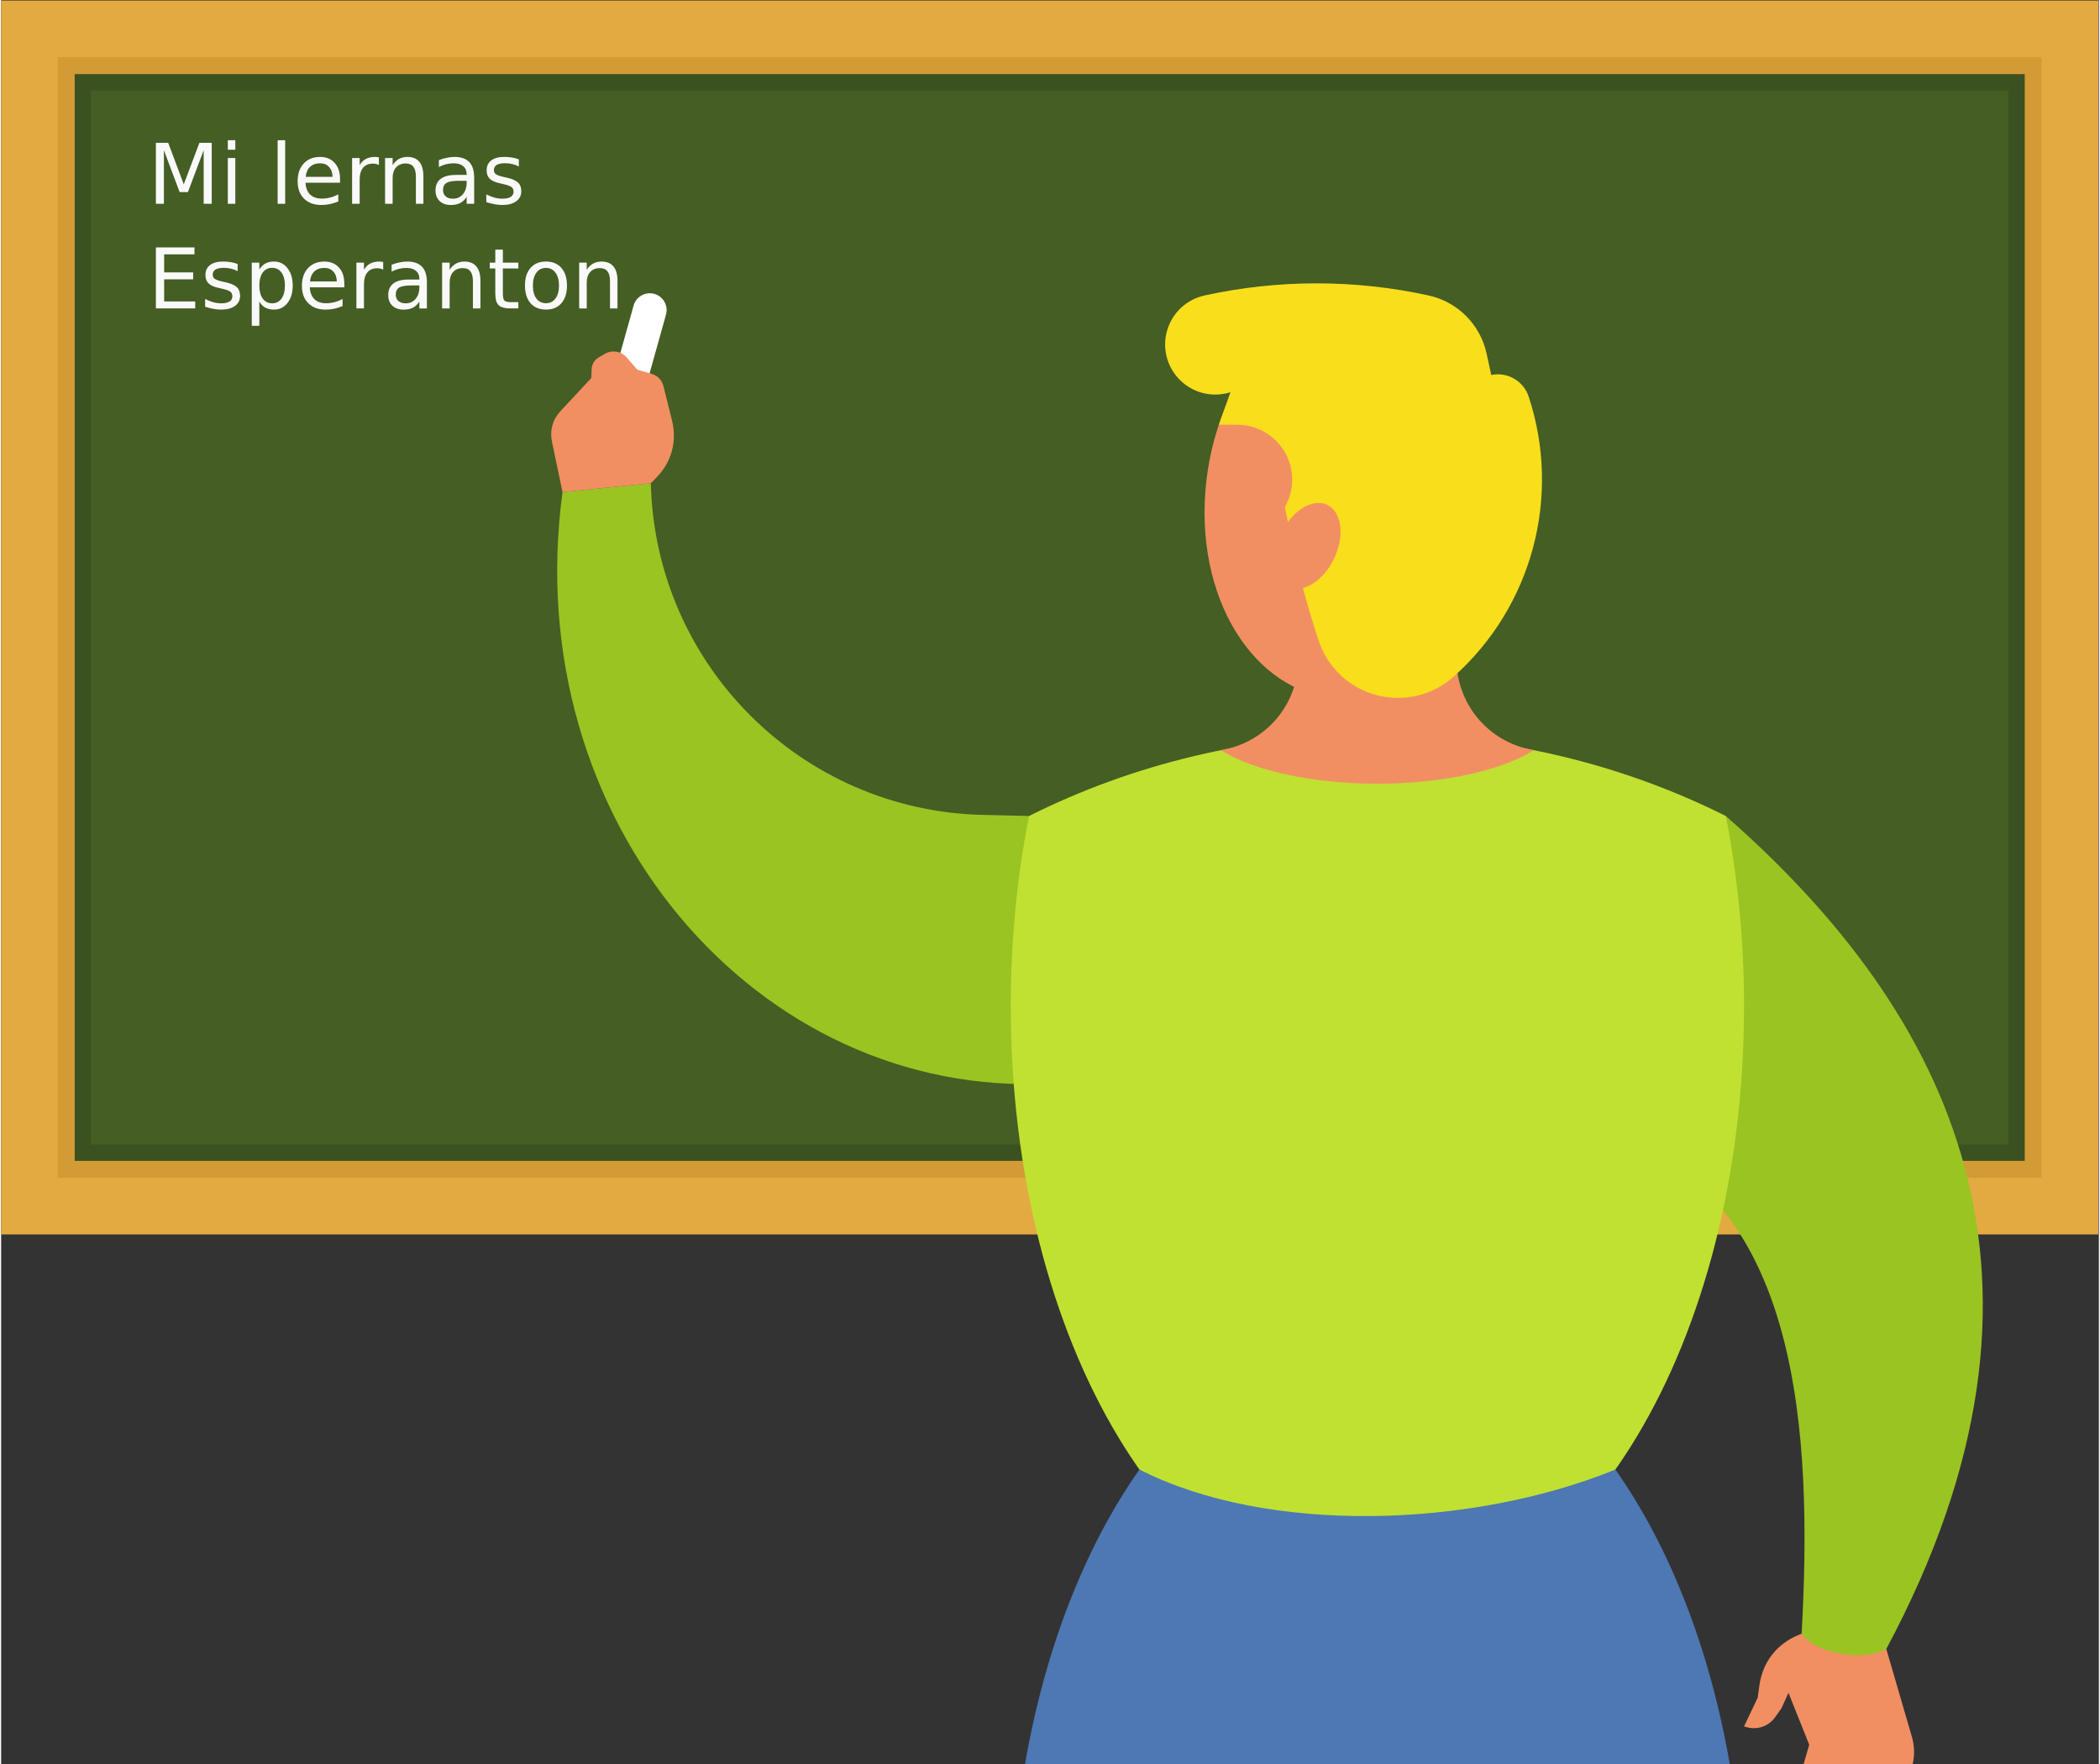 <?xml version="1.0" encoding="UTF-8"?>
<svg xmlns="http://www.w3.org/2000/svg" width="350" height="294" version="1.1" viewBox="0 0 735.02 618.08" xml:space="preserve">
  <rect x="0" y="0" width="735.02" height="618.08" fill="#333333" stroke="none"/>
  <g transform="matrix(1.333 0 0 -1.333 -35.097 753.46)">
    <g fill-rule="evenodd">
      <path d="m26.323 240.76h551.26v324.34h-551.26z" fill="#e3aa42"/>
      <path d="m41.224 255.66h521.46v294.54h-521.46z" fill="#d39b36"/>
      <path d="m45.665 260.1h512.58v285.66h-512.58z" fill="#3c5120"/>
      <path d="m49.959 264.4h503.99v277.06h-503.99z" fill="#445e24"/>
      <path d="m499.6 135.81-0.922-0.384c-5.607-2.321-9.286-7.053-10.149-13.057l-0.486-3.394-3.585-7.545 0.721-0.197c2.878-0.78 5.796 0.269 7.513 2.703l1.609 2.278 1.841 4.051 5.457-13.643-1.479-5.085h28.668c0.569 2.425 0.487 4.788-0.239 7.28l-6.692 22.97z" fill="#f28f62"/>
      <path d="m198.03 487.99c2.343-0.656 3.724-3.109 3.067-5.452l-5.381-19.229c-0.654-2.344-3.108-3.725-5.449-3.067-2.344 0.653-3.725 3.105-3.068 5.449l5.381 19.231c0.654 2.343 3.105 3.723 5.45 3.068" fill="#fff"/>
      <path d="m451.07 266.85c47.998-16.935 51.464-78.001 48.533-131.03 3.83-5.396 16.127-7.377 22.257-4.023 52.058 97.389 16.996 167.04-42.202 218.96z" fill="#9ac421"/>
      <path d="m296.52 350.75-12.252 0.293c-47.656 1.146-86.017 39.506-87.161 87.162l-23.21-2.306c-11.665-86.165 50.926-159.55 128.36-155.47z" fill="#9ac421"/>
      <path d="m479.66 350.75c3.113-15.736 4.803-32.546 4.803-50.013 0-88.414-43.147-160.08-96.372-160.08-53.226 0-96.375 71.67-96.375 160.08 0 17.467 1.692 34.277 4.806 50.013 27.168 13.608 58.375 21.359 91.569 21.359 33.192 0 64.397-7.751 91.569-21.359" fill="#c0e131"/>
      <path d="m346.94 368.04c0.238 0.045 0.475 0.092 0.709 0.14 11.547 2.277 19.671 12.161 19.671 23.929v51.216h41.536v-51.216c0-11.768 8.125-21.652 19.668-23.929 0.238-0.048 0.476-0.095 0.712-0.14-8.426-5.281-23.7-8.809-41.147-8.809-17.448 0-32.723 3.528-41.149 8.809" fill="#f28f62"/>
      <path d="m480.71 101.54c-5.291 30.536-15.908 57.325-30.073 77.419-37.946-15.471-91.448-17.139-125.1 0-14.162-20.094-24.781-46.883-30.073-77.419z" fill="#4d78b3"/>
      <path d="m197.1 438.2 1.463 1.49c4.01 4.089 5.489 9.534 4.1 15.089l-2.231 8.916c-0.405 1.628-1.556 2.823-3.165 3.289l-3.723 1.082-2.768 3.194c-1.45 1.672-3.827 2.075-5.747 0.967l-1.565-0.9c-1.165-0.672-1.848-1.793-1.91-3.136l-0.106-2.344-8.053-8.628c-2.094-2.243-2.895-5.109-2.267-8.115l2.762-13.21z" fill="#f28f62"/>
      <path d="m423.45 457.32c1.636-6.572 2.277-13.814 1.706-21.421-2.255-30.064-22.505-54.438-45.232-54.438-22.725 0-39.319 24.374-37.065 54.438 0.803 10.706 3.888 20.688 8.554 29.105z" fill="#f28f62"/>
      <path d="m346.41 453.6 4.84-1e-3c5.159-3e-3 9.929-2.755 12.508-7.224 2.581-4.47 2.581-9.973 2e-3 -14.442l1.807-8.703c1.848-8.916 4.206-17.716 7.063-26.363 2.32-7.027 8.026-12.415 15.179-14.332 7.149-1.918 14.782-0.103 20.308 4.824 20.662 18.421 28.415 47.351 19.733 73.638-1.359 4.113-5.587 6.552-9.829 5.672l-1.244 5.681c-1.669 7.609-7.612 13.554-15.224 15.222-19.404 4.251-39.496 4.251-58.903 0-4.74-1.039-8.526-4.599-9.855-9.268-1.327-4.667 0.018-9.689 3.502-13.065 3.484-3.38 8.544-4.571 13.169-3.1z" fill="#f9de1c"/>
      <path d="m372.62 433.04c4.511 0 6.881-5.054 5.295-11.29-1.585-6.236-6.526-11.291-11.037-11.291s-6.881 5.055-5.295 11.291c1.587 6.236 6.529 11.29 11.037 11.29" fill="#f28f62"/>
    </g>
    <g transform="matrix(.75 0 0 -.75 295.89 711.97)" fill="#f9f9f9" style="shape-inside:url(#rect1698);white-space:pre" aria-label="Mi lernas Esperanton">
      <path d="m-305.17 245.69h4.311l5.457 14.552 5.486-14.552h4.311v21.384h-2.822v-18.777l-5.514 14.667h-2.908l-5.514-14.667v18.777h-2.807z"/>
      <path d="m-279.97 251.03h2.635v16.042h-2.635zm0-6.245h2.635v3.337h-2.635z"/>
      <path d="m-262.5 244.79h2.635v22.286h-2.635z"/>
      <path d="m-240.63 258.39v1.289h-12.117q0.172 2.721 1.633 4.154 1.475 1.418 4.096 1.418 1.518 0 2.936-0.372 1.432-0.372 2.836-1.117v2.492q-1.418 0.602-2.908 0.917-1.49 0.315-3.022 0.315-3.838 0-6.087-2.234-2.234-2.234-2.234-6.044 0-3.939 2.12-6.245 2.134-2.32 5.744-2.32 3.237 0 5.113 2.091 1.891 2.077 1.891 5.658zm-2.635-0.773q-0.029-2.163-1.217-3.452-1.175-1.289-3.122-1.289-2.206 0-3.538 1.246-1.318 1.246-1.518 3.509z"/>
      <path d="m-227.01 253.49q-0.444-0.258-0.974-0.372-0.516-0.129-1.146-0.129-2.234 0-3.438 1.461-1.189 1.447-1.189 4.168v8.45h-2.65v-16.042h2.65v2.492q0.831-1.461 2.163-2.163 1.332-0.716 3.237-0.716 0.272 0 0.602 0.043 0.329 0.029 0.73 0.1z"/>
      <path d="m-211.42 257.39v9.682h-2.635v-9.596q0-2.277-0.888-3.409t-2.664-1.131q-2.134 0-3.366 1.361-1.232 1.361-1.232 3.71v9.066h-2.65v-16.042h2.65v2.492q0.945-1.447 2.22-2.163 1.289-0.716 2.965-0.716 2.764 0 4.182 1.719 1.418 1.704 1.418 5.027z"/>
      <path d="m-198.88 259.01q-3.194 0-4.426 0.73t-1.232 2.492q0 1.404 0.917 2.234 0.931 0.816 2.521 0.816 2.191 0 3.509-1.547 1.332-1.561 1.332-4.139v-0.587zm5.256-1.089v9.152h-2.635v-2.435q-0.902 1.461-2.249 2.163-1.346 0.688-3.294 0.688-2.463 0-3.925-1.375-1.447-1.389-1.447-3.71 0-2.707 1.805-4.082 1.819-1.375 5.414-1.375h3.695v-0.258q0-1.819-1.203-2.807-1.189-1.003-3.352-1.003-1.375 0-2.678 0.329-1.303 0.329-2.506 0.988v-2.435q1.447-0.559 2.807-0.831 1.361-0.286 2.65-0.286 3.481 0 5.199 1.805 1.719 1.805 1.719 5.471z"/>
      <path d="m-177.97 251.5v2.492q-1.117-0.573-2.32-0.859-1.203-0.286-2.492-0.286-1.962 0-2.95 0.602-0.974 0.602-0.974 1.805 0 0.917 0.702 1.447 0.702 0.516 2.822 0.988l0.902 0.201q2.807 0.602 3.982 1.704 1.189 1.089 1.189 3.051 0 2.234-1.776 3.538-1.762 1.303-4.856 1.303-1.289 0-2.693-0.258-1.389-0.243-2.936-0.745v-2.721q1.461 0.759 2.879 1.146 1.418 0.372 2.807 0.372 1.862 0 2.865-0.63 1.003-0.645 1.003-1.805 0-1.074-0.73-1.647-0.716-0.573-3.165-1.103l-0.917-0.215q-2.449-0.516-3.538-1.575-1.089-1.074-1.089-2.936 0-2.263 1.604-3.495 1.604-1.232 4.555-1.232 1.461 0 2.75 0.215 1.289 0.215 2.378 0.645z"/>
      <path d="m-305.17 282.35h13.521v2.435h-10.628v6.331h10.184v2.435h-10.184v7.749h10.885v2.435h-13.779z"/>
      <path d="m-276.52 288.17v2.492q-1.117-0.573-2.32-0.859-1.203-0.286-2.492-0.286-1.962 0-2.95 0.602-0.974 0.602-0.974 1.805 0 0.917 0.702 1.447 0.702 0.516 2.822 0.988l0.902 0.201q2.807 0.602 3.982 1.704 1.189 1.089 1.189 3.051 0 2.234-1.776 3.538-1.762 1.303-4.856 1.303-1.289 0-2.693-0.258-1.389-0.243-2.936-0.745v-2.721q1.461 0.759 2.879 1.146 1.418 0.372 2.807 0.372 1.862 0 2.865-0.63 1.003-0.645 1.003-1.805 0-1.074-0.73-1.647-0.716-0.573-3.165-1.103l-0.917-0.215q-2.449-0.516-3.538-1.575-1.089-1.074-1.089-2.936 0-2.263 1.604-3.495 1.604-1.232 4.555-1.232 1.461 0 2.75 0.215t2.378 0.645z"/>
      <path d="m-268.92 301.33v8.508h-2.65v-22.143h2.65v2.435q0.831-1.432 2.091-2.12 1.275-0.702 3.037-0.702 2.922 0 4.741 2.32 1.833 2.32 1.833 6.102t-1.833 6.102q-1.819 2.32-4.741 2.32-1.762 0-3.037-0.688-1.26-0.702-2.091-2.134zm8.966-5.6q0-2.908-1.203-4.555-1.189-1.661-3.28-1.661-2.091 0-3.294 1.661-1.189 1.647-1.189 4.555t1.189 4.569q1.203 1.647 3.294 1.647 2.091 0 3.28-1.647 1.203-1.661 1.203-4.569z"/>
      <path d="m-239.13 295.06v1.289h-12.117q0.172 2.721 1.633 4.154 1.475 1.418 4.096 1.418 1.518 0 2.936-0.372 1.432-0.372 2.836-1.117v2.492q-1.418 0.602-2.908 0.917-1.49 0.315-3.022 0.315-3.838 0-6.087-2.234-2.234-2.234-2.234-6.044 0-3.939 2.12-6.245 2.134-2.32 5.744-2.32 3.237 0 5.113 2.091 1.891 2.077 1.891 5.657zm-2.635-0.773q-0.029-2.163-1.217-3.452-1.175-1.289-3.122-1.289-2.206 0-3.538 1.246-1.318 1.246-1.518 3.509z"/>
      <path d="m-225.5 290.16q-0.444-0.258-0.974-0.372-0.516-0.129-1.146-0.129-2.234 0-3.438 1.461-1.189 1.447-1.189 4.168v8.45h-2.65v-16.042h2.65v2.492q0.831-1.461 2.163-2.163 1.332-0.716 3.237-0.716 0.272 0 0.602 0.043 0.329 0.029 0.73 0.1z"/>
      <path d="m-215.45 295.68q-3.194 0-4.426 0.73-1.232 0.73-1.232 2.492 0 1.404 0.917 2.234 0.931 0.816 2.521 0.816 2.191 0 3.509-1.547 1.332-1.561 1.332-4.139v-0.587zm5.256-1.089v9.152h-2.635v-2.435q-0.902 1.461-2.249 2.163-1.346 0.688-3.294 0.688-2.463 0-3.925-1.375-1.447-1.389-1.447-3.71 0-2.707 1.805-4.082 1.819-1.375 5.414-1.375h3.695v-0.258q0-1.819-1.203-2.807-1.189-1.003-3.352-1.003-1.375 0-2.678 0.329-1.303 0.329-2.506 0.988v-2.435q1.447-0.559 2.807-0.831 1.361-0.286 2.65-0.286 3.481 0 5.199 1.805 1.719 1.805 1.719 5.471z"/>
      <path d="m-191.43 294.06v9.682h-2.635v-9.596q0-2.277-0.888-3.409t-2.664-1.131q-2.134 0-3.366 1.361-1.232 1.361-1.232 3.71v9.066h-2.65v-16.042h2.65v2.492q0.945-1.447 2.22-2.163 1.289-0.716 2.965-0.716 2.764 0 4.182 1.719 1.418 1.704 1.418 5.027z"/>
      <path d="m-183.57 283.14v4.555h5.428v2.048h-5.428v8.708q0 1.962 0.53 2.521 0.544 0.559 2.191 0.559h2.707v2.206h-2.707q-3.051 0-4.211-1.131-1.16-1.146-1.16-4.154v-8.708h-1.934v-2.048h1.934v-4.555z"/>
      <path d="m-168.46 289.54q-2.12 0-3.352 1.661-1.232 1.647-1.232 4.526t1.217 4.54q1.232 1.647 3.366 1.647 2.106 0 3.337-1.661 1.232-1.661 1.232-4.526 0-2.85-1.232-4.512-1.232-1.676-3.337-1.676zm0-2.234q3.438 0 5.4 2.234 1.962 2.234 1.962 6.188 0 3.939-1.962 6.188-1.962 2.234-5.4 2.234-3.452 0-5.414-2.234-1.948-2.249-1.948-6.188 0-3.953 1.948-6.188 1.962-2.234 5.414-2.234z"/>
      <path d="m-143.39 294.06v9.682h-2.635v-9.596q0-2.277-0.888-3.409-0.888-1.131-2.664-1.131-2.134 0-3.366 1.361-1.232 1.361-1.232 3.71v9.066h-2.65v-16.042h2.65v2.492q0.945-1.447 2.22-2.163 1.289-0.716 2.965-0.716 2.764 0 4.182 1.719 1.418 1.704 1.418 5.027z"/>
    </g>
  </g>
</svg>
